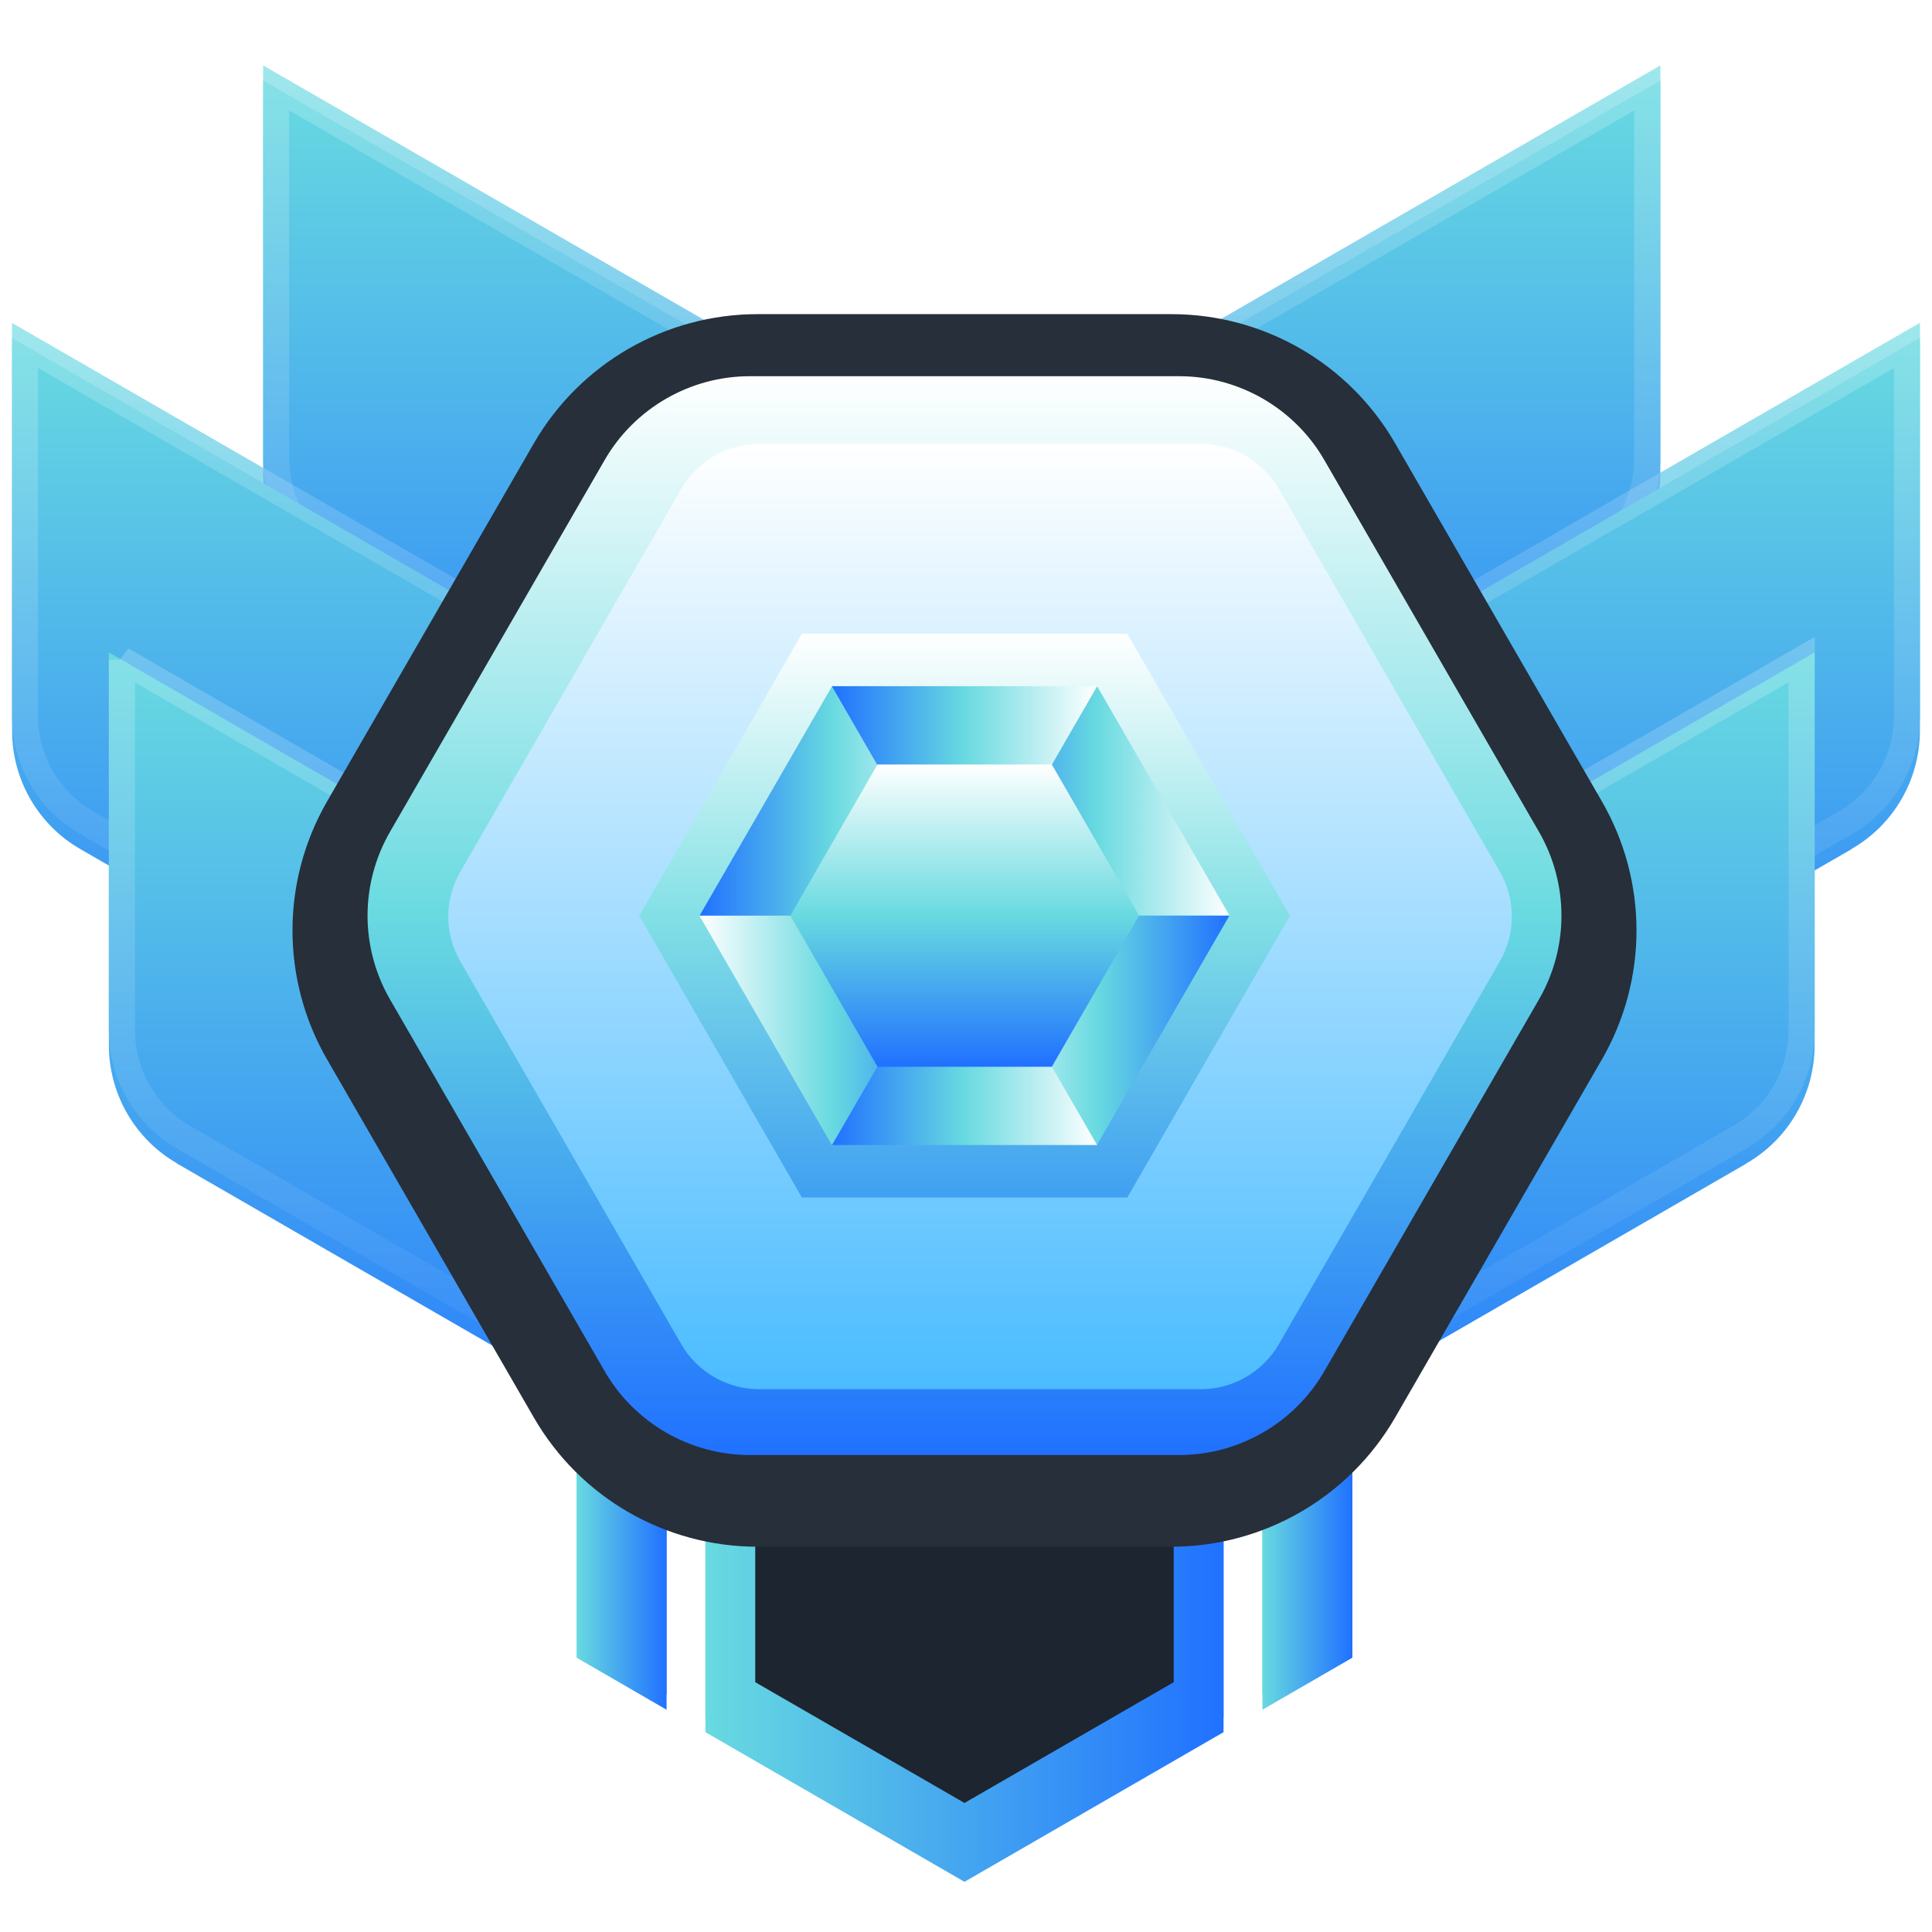 <?xml version="1.0" encoding="UTF-8"?>
<svg xmlns="http://www.w3.org/2000/svg" xmlns:xlink="http://www.w3.org/1999/xlink" viewBox="0 0 1024 1024">
  <defs>
    <linearGradient id="linear-gradient" x1="690" y1="991.3" x2="690" y2="521.9" gradientTransform="translate(0 1026) scale(1 -1)" gradientUnits="userSpaceOnUse">
      <stop offset="0" stop-color="#68dae0"/>
      <stop offset="1" stop-color="#2071ff"/>
    </linearGradient>
    <linearGradient id="linear-gradient-2" x1="690" y1="991.5" x2="690" y2="521.8" gradientTransform="translate(0 1026) scale(1 -1)" gradientUnits="userSpaceOnUse">
      <stop offset="0" stop-color="#fff"/>
      <stop offset="1" stop-color="#fff" stop-opacity="0"/>
    </linearGradient>
    <linearGradient id="linear-gradient-3" x1="827.6" y1="854.8" x2="827.6" y2="385.5" xlink:href="#linear-gradient"/>
    <linearGradient id="linear-gradient-4" x1="827.6" y1="855" x2="827.6" y2="385.3" xlink:href="#linear-gradient-2"/>
    <linearGradient id="linear-gradient-5" x1="771.7" y1="688.2" x2="771.7" y2="218.8" xlink:href="#linear-gradient"/>
    <linearGradient id="linear-gradient-6" x1="771.7" y1="688.4" x2="771.7" y2="218.7" xlink:href="#linear-gradient-2"/>
    <filter id="drop-shadow-1" filterUnits="userSpaceOnUse">
      <feOffset dx="0" dy="8"/>
      <feGaussianBlur result="blur" stdDeviation="8"/>
      <feFlood flood-color="#000" flood-opacity=".5"/>
      <feComposite in2="blur" operator="in"/>
      <feComposite in="SourceGraphic"/>
    </filter>
    <linearGradient id="linear-gradient-7" x1="827.6" y1="854.8" x2="827.6" y2="385.5" xlink:href="#linear-gradient"/>
    <filter id="drop-shadow-2" filterUnits="userSpaceOnUse">
      <feOffset dx="0" dy="8"/>
      <feGaussianBlur result="blur-2" stdDeviation="8"/>
      <feFlood flood-color="#000" flood-opacity=".5"/>
      <feComposite in2="blur-2" operator="in"/>
      <feComposite in="SourceGraphic"/>
    </filter>
    <linearGradient id="linear-gradient-8" x1="827.6" y1="855" x2="827.6" y2="385.3" xlink:href="#linear-gradient-2"/>
    <linearGradient id="linear-gradient-9" x1="771.7" y1="688.2" x2="771.7" y2="218.8" xlink:href="#linear-gradient"/>
    <filter id="drop-shadow-3" filterUnits="userSpaceOnUse">
      <feOffset dx="0" dy="8"/>
      <feGaussianBlur result="blur-3" stdDeviation="8"/>
      <feFlood flood-color="#000" flood-opacity=".5"/>
      <feComposite in2="blur-3" operator="in"/>
      <feComposite in="SourceGraphic"/>
    </filter>
    <linearGradient id="linear-gradient-10" x1="771.7" y1="688.4" x2="771.7" y2="218.7" xlink:href="#linear-gradient-2"/>
    <linearGradient id="linear-gradient-11" x1="305.6" y1="334.3" x2="353.4" y2="334.3" xlink:href="#linear-gradient"/>
    <linearGradient id="linear-gradient-12" x1="669.1" y1="334.3" x2="716.8" y2="334.3" xlink:href="#linear-gradient"/>
    <linearGradient id="linear-gradient-13" x1="373.9" y1="288.7" x2="648.6" y2="288.7" xlink:href="#linear-gradient"/>
    <linearGradient id="linear-gradient-14" x1="305.6" y1="334.3" x2="353.4" y2="334.3" xlink:href="#linear-gradient"/>
    <filter id="drop-shadow-4" filterUnits="userSpaceOnUse">
      <feOffset dx="0" dy="8"/>
      <feGaussianBlur result="blur-4" stdDeviation="8"/>
      <feFlood flood-color="#000" flood-opacity=".5"/>
      <feComposite in2="blur-4" operator="in"/>
      <feComposite in="SourceGraphic"/>
    </filter>
    <linearGradient id="linear-gradient-15" x1="669.1" y1="334.3" x2="716.8" y2="334.3" xlink:href="#linear-gradient"/>
    <filter id="drop-shadow-5" filterUnits="userSpaceOnUse">
      <feOffset dx="0" dy="8"/>
      <feGaussianBlur result="blur-5" stdDeviation="8"/>
      <feFlood flood-color="#000" flood-opacity=".5"/>
      <feComposite in2="blur-5" operator="in"/>
      <feComposite in="SourceGraphic"/>
    </filter>
    <linearGradient id="linear-gradient-16" x1="373.9" y1="288.7" x2="648.6" y2="288.7" xlink:href="#linear-gradient"/>
    <filter id="drop-shadow-6" filterUnits="userSpaceOnUse">
      <feOffset dx="0" dy="8"/>
      <feGaussianBlur result="blur-6" stdDeviation="8"/>
      <feFlood flood-color="#000" flood-opacity=".5"/>
      <feComposite in2="blur-6" operator="in"/>
      <feComposite in="SourceGraphic"/>
    </filter>
    <linearGradient id="linear-gradient-17" x1="329.5" x2="329.5" xlink:href="#linear-gradient"/>
    <linearGradient id="linear-gradient-18" x1="329.5" y1="991.5" x2="329.5" y2="521.8" xlink:href="#linear-gradient-2"/>
    <linearGradient id="linear-gradient-19" x1="196.4" y1="854.8" x2="196.4" y2="385.5" xlink:href="#linear-gradient"/>
    <linearGradient id="linear-gradient-20" x1="196.4" y1="855" x2="196.4" y2="385.3" xlink:href="#linear-gradient-2"/>
    <linearGradient id="linear-gradient-21" x1="247.7" y1="688.2" x2="247.7" y2="218.8" xlink:href="#linear-gradient"/>
    <linearGradient id="linear-gradient-22" x1="247.7" y1="688.4" x2="247.7" y2="218.7" xlink:href="#linear-gradient-2"/>
    <linearGradient id="linear-gradient-23" x1="329.5" x2="329.5" xlink:href="#linear-gradient"/>
    <filter id="drop-shadow-7" filterUnits="userSpaceOnUse">
      <feOffset dx="0" dy="8"/>
      <feGaussianBlur result="blur-7" stdDeviation="8"/>
      <feFlood flood-color="#000" flood-opacity=".5"/>
      <feComposite in2="blur-7" operator="in"/>
      <feComposite in="SourceGraphic"/>
    </filter>
    <linearGradient id="linear-gradient-24" x1="329.5" y1="991.5" x2="329.5" y2="521.8" xlink:href="#linear-gradient-2"/>
    <linearGradient id="linear-gradient-25" x1="196.4" y1="854.8" x2="196.4" y2="385.5" xlink:href="#linear-gradient"/>
    <filter id="drop-shadow-8" filterUnits="userSpaceOnUse">
      <feOffset dx="0" dy="8"/>
      <feGaussianBlur result="blur-8" stdDeviation="8"/>
      <feFlood flood-color="#000" flood-opacity=".5"/>
      <feComposite in2="blur-8" operator="in"/>
      <feComposite in="SourceGraphic"/>
    </filter>
    <linearGradient id="linear-gradient-26" x1="196.4" y1="855" x2="196.4" y2="385.3" xlink:href="#linear-gradient-2"/>
    <linearGradient id="linear-gradient-27" x1="247.7" y1="688.2" x2="247.7" y2="218.8" xlink:href="#linear-gradient"/>
    <filter id="drop-shadow-9" filterUnits="userSpaceOnUse">
      <feOffset dx="0" dy="8"/>
      <feGaussianBlur result="blur-9" stdDeviation="8"/>
      <feFlood flood-color="#000" flood-opacity=".5"/>
      <feComposite in2="blur-9" operator="in"/>
      <feComposite in="SourceGraphic"/>
    </filter>
    <linearGradient id="linear-gradient-28" x1="247.7" y1="688.4" x2="247.7" y2="218.7" xlink:href="#linear-gradient-2"/>
    <filter id="drop-shadow-10" filterUnits="userSpaceOnUse">
      <feOffset dx="0" dy="8"/>
      <feGaussianBlur result="blur-10" stdDeviation="8"/>
      <feFlood flood-color="#000" flood-opacity=".5"/>
      <feComposite in2="blur-10" operator="in"/>
      <feComposite in="SourceGraphic"/>
    </filter>
    <linearGradient id="linear-gradient-29" x1="511.2" y1="826.6" x2="511.2" y2="254.8" gradientTransform="translate(0 1026) scale(1 -1)" gradientUnits="userSpaceOnUse">
      <stop offset="0" stop-color="#fff"/>
      <stop offset=".5" stop-color="#68dae0"/>
      <stop offset="1" stop-color="#2071ff"/>
    </linearGradient>
    <linearGradient id="linear-gradient-30" x1="519.5" y1="790.6" x2="519.5" y2="289.8" gradientTransform="translate(0 1026) scale(1 -1)" gradientUnits="userSpaceOnUse">
      <stop offset="0" stop-color="#fff"/>
      <stop offset="1" stop-color="#4bbcff"/>
    </linearGradient>
    <linearGradient id="linear-gradient-31" x1="511.2" y1="690.1" x2="511.2" y2="391.3" gradientTransform="translate(0 1026) scale(1 -1)" gradientUnits="userSpaceOnUse">
      <stop offset="0" stop-color="#fff"/>
      <stop offset=".5" stop-color="#82e0e5"/>
      <stop offset="1" stop-color="#40a0f1"/>
    </linearGradient>
    <linearGradient id="linear-gradient-32" x1="651.7" y1="601.5" x2="511.2" y2="601.5" xlink:href="#linear-gradient-29"/>
    <linearGradient id="linear-gradient-33" x1="511.2" y1="479.9" x2="651.7" y2="479.9" xlink:href="#linear-gradient-29"/>
    <linearGradient id="linear-gradient-34" x1="581.5" y1="479.9" x2="441" y2="479.9" xlink:href="#linear-gradient-29"/>
    <linearGradient id="linear-gradient-35" x1="370.8" y1="479.9" x2="511.2" y2="479.9" xlink:href="#linear-gradient-29"/>
    <linearGradient id="linear-gradient-36" x1="511.2" y1="601.5" x2="370.8" y2="601.5" xlink:href="#linear-gradient-29"/>
    <linearGradient id="linear-gradient-37" x1="581.5" y1="601.5" x2="441" y2="601.5" xlink:href="#linear-gradient-29"/>
    <linearGradient id="linear-gradient-38" x1="511.2" y1="620.8" x2="511.2" y2="460.6" xlink:href="#linear-gradient-29"/>
  </defs>
  <g isolation="isolate">
    <g id="Layer_1" data-name="Layer 1">
      <g>
        <path d="M843.7,305.6l-343.7,198.4v-250L880,34.7v208.1c0,25.9-13.8,49.9-36.3,62.8Z" fill="url(#linear-gradient)" stroke-width="0"/>
        <path d="M840.3,299.7l-333.4,192.5v-234.2L873.1,46.5v196.3c0,23.5-12.5,45.2-32.9,56.9Z" fill="none" isolation="isolate" mix-blend-mode="overlay" stroke="url(#linear-gradient-2)" stroke-opacity=".2" stroke-width="13.9"/>
        <path d="M981.3,442.1l-343.7,198.4v-250l380-219.4v208.1c0,25.9-13.8,49.9-36.3,62.8Z" fill="url(#linear-gradient-3)" stroke-width="0"/>
        <path d="M977.9,436.2l-333.4,192.5v-234.2l366.3-211.5v196.3c0,23.5-12.5,45.2-32.9,56.9Z" fill="none" isolation="isolate" mix-blend-mode="overlay" stroke="url(#linear-gradient-4)" stroke-opacity=".2" stroke-width="13.9"/>
        <path d="M925.5,608.8l-343.7,198.4v-250l380-219.4v208.1c0,25.9-13.8,49.9-36.3,62.8Z" fill="url(#linear-gradient-5)" stroke-width="0"/>
        <path d="M922,602.8l-333.4,192.5v-234.2l366.3-211.5v196.3c0,23.5-12.5,45.2-32.9,56.9h0Z" fill="none" isolation="isolate" mix-blend-mode="overlay" stroke="url(#linear-gradient-6)" stroke-opacity=".2" stroke-width="13.9"/>
        <path d="M843.7,305.6l-343.7,198.4v-250L880,34.7v208.1c0,25.9-13.8,49.9-36.3,62.8Z" fill="url(#linear-gradient)" filter="url(#drop-shadow-1)" stroke-width="0"/>
        <path d="M840.3,299.7l-333.4,192.5v-234.2L873.1,46.5v196.3c0,23.5-12.5,45.2-32.9,56.9Z" fill="none" isolation="isolate" mix-blend-mode="overlay" stroke="url(#linear-gradient-2)" stroke-opacity=".2" stroke-width="13.9"/>
        <path d="M981.3,442.1l-343.7,198.4v-250l380-219.4v208.1c0,25.9-13.8,49.9-36.3,62.8Z" fill="url(#linear-gradient-7)" filter="url(#drop-shadow-2)" stroke-width="0"/>
        <path d="M977.9,436.2l-333.4,192.5v-234.2l366.3-211.5v196.3c0,23.5-12.5,45.2-32.9,56.9Z" fill="none" isolation="isolate" mix-blend-mode="overlay" stroke="url(#linear-gradient-8)" stroke-opacity=".2" stroke-width="13.9"/>
        <path d="M925.5,608.8l-343.7,198.4v-250l380-219.4v208.1c0,25.9-13.8,49.9-36.3,62.8Z" fill="url(#linear-gradient-9)" filter="url(#drop-shadow-3)" stroke-width="0"/>
        <path d="M922,602.8l-333.4,192.5v-234.2l366.3-211.5v196.3c0,23.5-12.5,45.2-32.9,56.9h0Z" fill="none" isolation="isolate" mix-blend-mode="overlay" stroke="url(#linear-gradient-10)" stroke-opacity=".2" stroke-width="13.9"/>
        <path d="M305.6,870.6l47.7,27.6v-412.9h-47.7v385.3Z" fill="url(#linear-gradient-11)" stroke-width="0"/>
        <path d="M669.1,485.3v412.9l47.7-27.6v-385.3h-47.7Z" fill="url(#linear-gradient-12)" stroke-width="0"/>
        <path d="M373.9,485.3v424.8l137.3,79.3,137.3-79.3v-424.8h-274.7Z" fill="url(#linear-gradient-13)" stroke-width="0"/>
        <path d="M305.6,870.6l47.7,27.6v-412.9h-47.7v385.3Z" fill="url(#linear-gradient-14)" filter="url(#drop-shadow-4)" stroke-width="0"/>
        <path d="M669.1,485.3v412.9l47.7-27.6v-385.3h-47.7Z" fill="url(#linear-gradient-15)" filter="url(#drop-shadow-5)" stroke-width="0"/>
        <path d="M373.9,485.3v424.8l137.3,79.3,137.3-79.3v-424.8h-274.7Z" fill="url(#linear-gradient-16)" filter="url(#drop-shadow-6)" stroke-width="0"/>
        <path d="M400.3,891.6v-372.5h221.8v372.5l-110.9,64-110.9-64Z" fill="#1d2530" stroke-width="0"/>
        <path d="M175.8,305.6l343.7,198.4v-250L139.5,34.7v208.1c0,25.9,13.8,49.9,36.3,62.8Z" fill="url(#linear-gradient-17)" stroke-width="0"/>
        <path d="M146.3,46.5l366.3,211.5v234.2l-333.4-192.5c-20.3-11.7-32.9-33.4-32.9-56.9V46.5Z" fill="none" isolation="isolate" mix-blend-mode="overlay" stroke="url(#linear-gradient-18)" stroke-opacity=".2" stroke-width="13.9"/>
        <path d="M42.7,442.1l343.7,198.4v-250L6.4,171.2v208.1c0,25.9,13.8,49.9,36.3,62.8Z" fill="url(#linear-gradient-19)" stroke-width="0"/>
        <path d="M13.2,183l366.3,211.5v234.2L46.1,436.2c-20.3-11.7-32.9-33.4-32.9-56.9v-196.3Z" fill="none" isolation="isolate" mix-blend-mode="overlay" stroke="url(#linear-gradient-20)" stroke-opacity=".2" stroke-width="13.9"/>
        <path d="M94,608.8l343.7,198.4v-250L57.7,337.8v208.1c0,25.9,13.8,49.9,36.3,62.8Z" fill="url(#linear-gradient-21)" stroke-width="0"/>
        <path d="M64.6,349.7l366.3,211.5v234.2l-333.4-192.5c-20.3-11.7-32.9-33.4-32.9-56.9v-196.3Z" fill="none" isolation="isolate" mix-blend-mode="overlay" stroke="url(#linear-gradient-22)" stroke-opacity=".2" stroke-width="13.9"/>
        <path d="M175.8,305.6l343.7,198.4v-250L139.5,34.7v208.1c0,25.9,13.8,49.9,36.3,62.8Z" fill="url(#linear-gradient-23)" filter="url(#drop-shadow-7)" stroke-width="0"/>
        <path d="M146.3,46.5l366.3,211.5v234.2l-333.4-192.5c-20.3-11.7-32.9-33.4-32.9-56.9V46.5Z" fill="none" isolation="isolate" mix-blend-mode="overlay" stroke="url(#linear-gradient-24)" stroke-opacity=".2" stroke-width="13.9"/>
        <path d="M42.7,442.1l343.7,198.4v-250L6.4,171.2v208.1c0,25.9,13.8,49.9,36.3,62.8Z" fill="url(#linear-gradient-25)" filter="url(#drop-shadow-8)" stroke-width="0"/>
        <path d="M13.2,183l366.3,211.5v234.2L46.1,436.2c-20.3-11.7-32.9-33.4-32.9-56.9v-196.3Z" fill="none" isolation="isolate" mix-blend-mode="overlay" stroke="url(#linear-gradient-26)" stroke-opacity=".2" stroke-width="13.9"/>
        <path d="M94,608.8l343.7,198.4v-250L57.7,337.8v208.1c0,25.9,13.8,49.9,36.3,62.8Z" fill="url(#linear-gradient-27)" filter="url(#drop-shadow-9)" stroke-width="0"/>
        <path d="M64.6,349.7l366.3,211.5v234.2l-333.4-192.5c-20.3-11.7-32.9-33.4-32.9-56.9v-196.3Z" fill="none" isolation="isolate" mix-blend-mode="overlay" stroke="url(#linear-gradient-28)" stroke-opacity=".2" stroke-width="13.9"/>
        <path d="M620.8,158.5h-219.2c-48.9,0-94.1,26.1-118.6,68.4l-109.6,189.8c-24.5,42.4-24.5,94.5,0,136.9l109.6,189.8c24.5,42.4,69.6,68.4,118.6,68.4h219.2c48.9,0,94.1-26.1,118.6-68.4l109.6-189.8c24.5-42.4,24.5-94.5,0-136.9l-109.6-189.8c-24.5-42.4-69.6-68.4-118.6-68.4Z" fill="#262f3a" filter="url(#drop-shadow-10)" stroke-width="0"/>
        <path d="M827.6,485.3c0,15.6-4.1,30.9-11.9,44.4l-113.8,197.1c-15.8,27.4-45.3,44.4-76.9,44.4h-227.6c-31.6,0-61.1-17-76.9-44.4l-113.8-197.1c-7.8-13.5-11.9-28.9-11.9-44.4s4.1-30.9,11.9-44.4l113.8-197.1c15.8-27.4,45.3-44.4,76.9-44.4h227.6c31.6,0,61.1,17,76.9,44.4l113.8,197.1c7.8,13.5,11.9,28.9,11.9,44.4Z" fill="url(#linear-gradient-29)" stroke-width="0"/>
        <path d="M801.3,485.8c0,8.3-2.2,16.6-6.4,23.8l-117.1,202.9c-8.5,14.6-24.2,23.8-41.2,23.8h-234.3c-16.9,0-32.7-9.1-41.2-23.8l-117.1-202.9c-4.2-7.2-6.4-15.4-6.4-23.8s2.2-16.5,6.4-23.8l117.1-202.9c8.5-14.6,24.2-23.8,41.2-23.8h234.3c16.9,0,32.7,9.1,41.2,23.8l117.1,202.8c4.2,7.2,6.4,15.4,6.4,23.8h0Z" fill="url(#linear-gradient-30)" stroke-width="0"/>
        <path d="M683.7,485.3l-86.2-149.4h-172.5l-86.2,149.4,86.2,149.4h172.5l86.2-149.4Z" fill="url(#linear-gradient-31)" stroke-width="0"/>
        <path d="M651.7,485.3l-70.2-121.6-70.2,121.6h140.4Z" fill="url(#linear-gradient-32)" stroke-width="0"/>
        <path d="M511.2,485.3l70.2,121.6,70.2-121.6h-140.4Z" fill="url(#linear-gradient-33)" stroke-width="0"/>
        <path d="M511.2,485.3l-70.2,121.6h140.5l-70.2-121.6Z" fill="url(#linear-gradient-34)" stroke-width="0"/>
        <path d="M511.2,485.3h-140.5l70.2,121.6,70.2-121.6Z" fill="url(#linear-gradient-35)" stroke-width="0"/>
        <path d="M441,363.7l-70.2,121.6h140.5l-70.2-121.6Z" fill="url(#linear-gradient-36)" stroke-width="0"/>
        <path d="M511.2,485.3l70.2-121.6h-140.5l70.2,121.6Z" fill="url(#linear-gradient-37)" stroke-width="0"/>
        <path d="M603.7,485.3l-46.2-80.1h-92.4l-46.2,80.1,46.2,80.1h92.4l46.2-80.1Z" fill="url(#linear-gradient-38)" stroke-width="0"/>
      </g>
    </g>
  </g>
</svg>